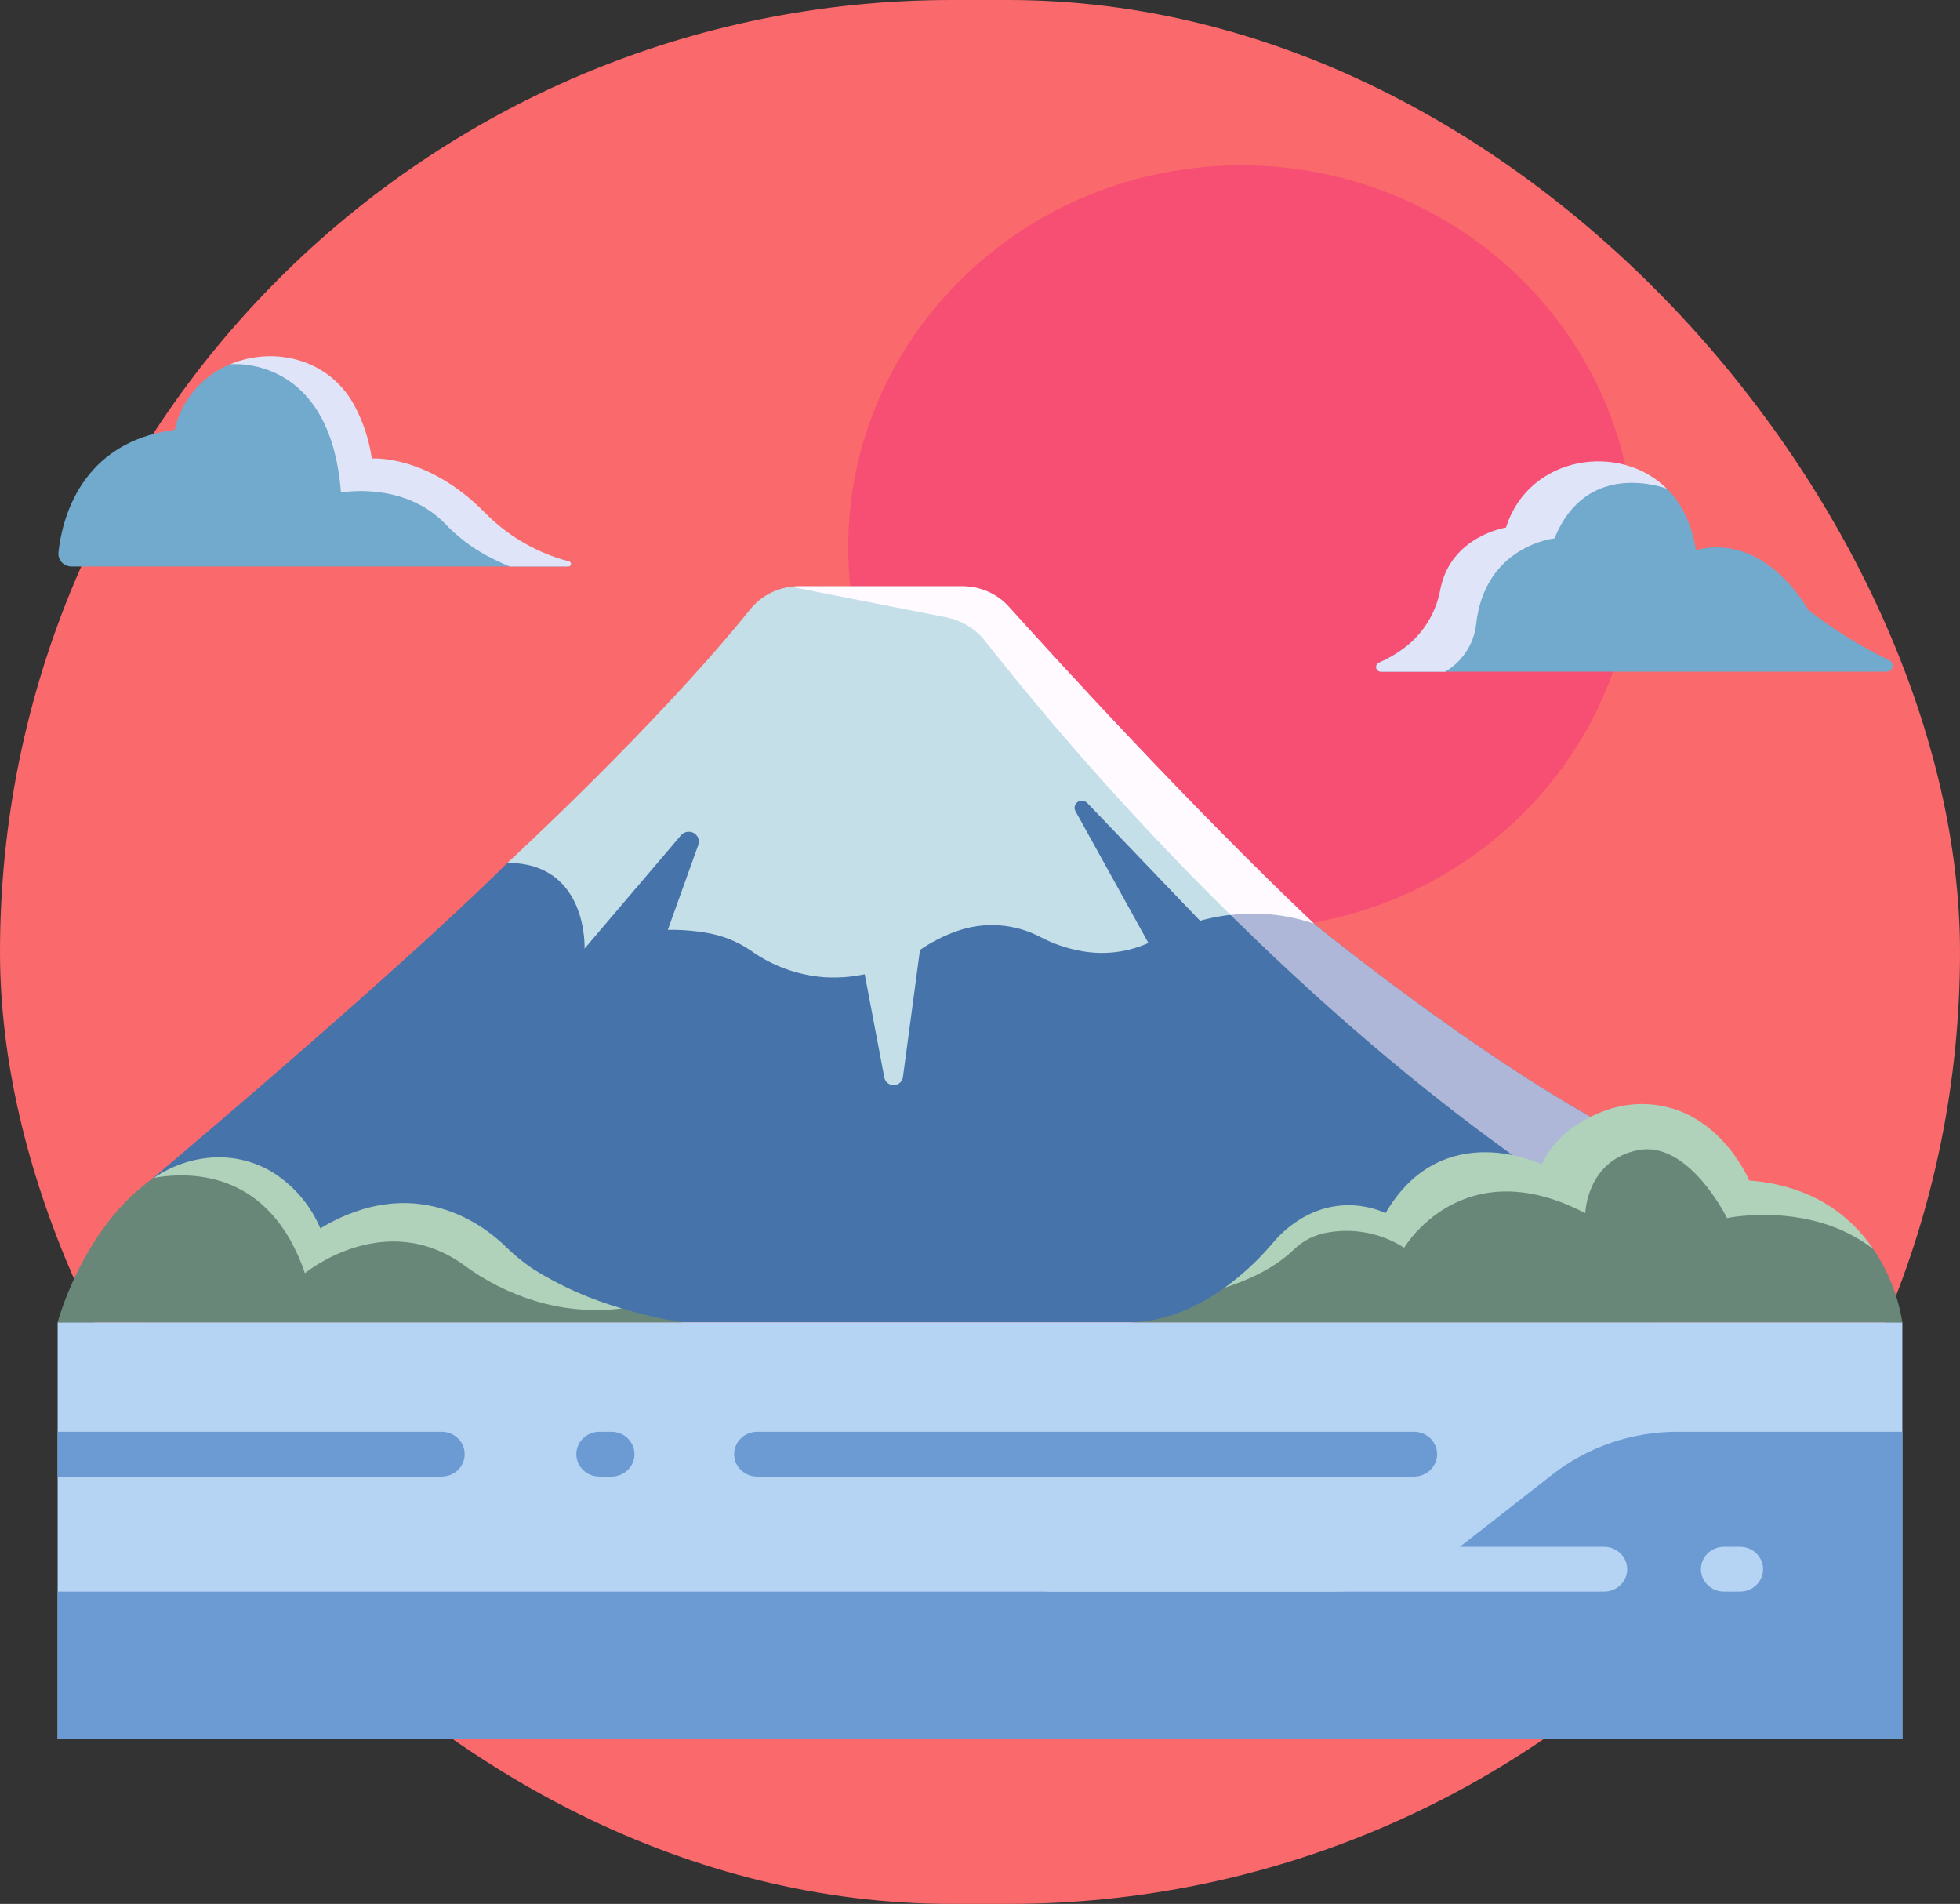 <svg xmlns="http://www.w3.org/2000/svg" width="208" height="202" viewBox="0 0 208 202" fill="none"><rect x="0" y="0" width="208" height="202" fill="#333333" stroke="none"/><rect width="208" height="202" rx="101" fill="#fa696c"/><path d="M131.732 98.571c23.04.0 41.718-18.139 41.718-40.515.0-22.376-18.678-40.515-41.718-40.515-23.041.0-41.718 18.139-41.718 40.515.0 22.376 18.677 40.515 41.718 40.515z" fill="#f74f73"/><path d="M53.851 91.55 64.377 88.332l67.256 4.165 7.797 5.49s21.054 17.23 36.26 24.044v18.265H15.642L13.769 127.067s27.104-22.662 40.082-35.517z" fill="#4673aa"/><path d="M175.69 132.381V122.032c-15.206-6.816-36.26-24.044-36.26-24.044L131.633 92.498 125.679 92.129c12.896 13.284 30.377 28.958 50.011 40.252z" fill="#aeb7d8"/><path d="M201.882 140.295H6.118v44.162H201.882V140.295z" fill="#b5d4f4"/><path d="M33.831 131.342C43.854 125.294 50.701 130.785 52.918 132.925 53.96 133.819 55.081 134.621 56.268 135.322 59.271 137.298 66.011 138.827 66.011 138.827 68.104 139.463 70.24 139.954 72.404 140.297H6.118S8.6 130.812 15.643 125.452C15.868 125.28 16.097 125.117 16.33 124.961 16.33 124.961 24.519 122.525 28.495 125.008 30.843 126.599 32.69 128.791 33.831 131.342v0z" fill="#698779"/><path d="M201.882 140.296C201.437 137.521 200.387 134.871 198.802 132.523c0 0-5.583-6.536-13.711-6.947C185.091 125.576 182.14 117.634 174.073 117.624 172.686 117.641 171.316 117.919 170.039 118.443 168.68 118.927 167.433 119.667 166.368 120.62 165.304 121.574 164.444 122.721 163.838 123.998c0 0-10.394-5.093-16.437 5.262C147.401 129.26 142.105 125.914 136.744 130.663 136.148 131.203 135.585 131.777 135.059 132.381 133.51 133.956 131.804 135.378 129.965 136.623 127.273 138.553 123.742 140.296 119.741 140.296h82.141z" fill="#698779"/><path d="M84.772 62.204H102.142C103.074 62.204 103.994 62.398 104.842 62.772 105.69 63.146 106.446 63.692 107.059 64.373 112.125 70.002 126.281 85.523 139.43 97.987 136.689 97.074 133.778 96.748 130.896 97.029 128.013 97.311 125.227 98.194 122.729 99.618 120.304 100.956 117.468 101.409 114.73 100.897 113.212 100.625 111.748 100.122 110.392 99.407 109.038 98.697 107.543 98.276 106.008 98.173 104.473 98.07 102.933 98.287 101.491 98.809 100.116 99.295 98.817 99.961 97.628 100.79c-2.929 2.095-6.525 3.119-10.155 2.889C84.663 103.463 81.971 102.49 79.7 100.869 78.258 99.879 76.603 99.222 74.86 98.948 70.508 98.227 66.032 98.817 62.035 100.637c0 0 .39-9.09-8.187-9.09.0.0 15.789-14.501 25.79-26.924C80.248 63.867 81.027 63.257 81.917 62.838S83.783 62.202 84.772 62.204z" fill="#c4dfe8"/><path d="M139.43 97.986c-13.149-12.466-27.305-27.983-32.371-33.614C106.446 63.691 105.69 63.146 104.842 62.772 103.994 62.398 103.073 62.205 102.142 62.205H84.771C84.497 62.206 84.224 62.224 83.952 62.258L100.379 65.486C102.048 65.814 103.537 66.722 104.565 68.041c8.041 10.197 16.734 19.895 26.026 29.035C133.57 96.703 136.598 97.015 139.43 97.986v0z" fill="#fffaff"/><path d="M36.446 42.993C37.417 44.49 37.969 46.965 38.317 49.238c0 0 6.069-.65 12.196 5.537C52.799 57.083 56.519 58.434 59.673 59.367 59.903 59.435 60.138 59.5 60.378 59.563 60.445 59.579 60.504 59.618 60.543 59.674 60.583 59.729 60.6 59.797 60.592 59.863 60.583 59.93 60.55 59.992 60.498 60.036 60.446 60.081 60.378 60.105 60.309 60.104H7.593C7.397 60.105 7.204 60.065 7.025 59.988 6.846 59.911 6.686 59.799 6.555 59.658 6.424 59.517 6.325 59.351 6.264 59.17 6.204 58.99 6.183 58.799 6.203 58.61 6.57 55.178 8.497 46.921 18.541 45.599 18.541 45.599 18.571 45.449 18.644 45.183c.383-1.445 1.102-2.786 2.102-3.919 1-1.133 2.255-2.028 3.667-2.616.0.0 7.967-1.921 12.032 4.345z" fill="#71aacc"/><path d="M146.557 71.265h53.647C200.352 71.266 200.496 71.218 200.612 71.129 200.728 71.041 200.811 70.917 200.845 70.777 200.88 70.638 200.866 70.491 200.804 70.361 200.743 70.23 200.637 70.124 200.506 70.058 197.433 68.582 194.538 66.78 191.875 64.684 191.875 64.684 187.479 56.474 179.97 58.356 179.805 57.229 179.495 56.126 179.047 55.074 178.555 53.873 177.827 52.778 176.902 51.849c0 0-7.909-5.092-16.008 4.499C160.848 56.404 154.72 57.061 153.604 62.691 153.175 64.846 151.426 66.672 149.756 68.146 148.744 69.038 147.591 69.765 146.341 70.302 146.234 70.35 146.146 70.432 146.094 70.535 146.041 70.638 146.026 70.755 146.051 70.868 146.076 70.98 146.14 71.081 146.232 71.153S146.439 71.265 146.557 71.265v0z" fill="#71aacc"/><path d="M150.061 156.664H80.355C79.706 156.664 79.084 156.413 78.625 155.968 78.166 155.522 77.908 154.917 77.908 154.287S78.166 153.052 78.625 152.607C79.084 152.161 79.706 151.911 80.355 151.911H150.061C150.71 151.911 151.332 152.161 151.791 152.607 152.25 153.052 152.508 153.657 152.508 154.287S152.25 155.522 151.791 155.968C151.332 156.413 150.71 156.664 150.061 156.664z" fill="#6c9bd3"/><path d="M64.885 156.664H63.61C62.961 156.664 62.339 156.413 61.88 155.968 61.421 155.522 61.163 154.917 61.163 154.287S61.421 153.052 61.88 152.607C62.339 152.161 62.961 151.911 63.61 151.911H64.885C65.534 151.911 66.156 152.161 66.615 152.607 67.074 153.052 67.332 153.657 67.332 154.287S67.074 155.522 66.615 155.968C66.156 156.413 65.534 156.664 64.885 156.664z" fill="#6c9bd3"/><path d="M46.865 151.911H6.118V156.664H46.865C47.514 156.664 48.137 156.413 48.596 155.968 49.055 155.522 49.312 154.917 49.312 154.287S49.055 153.052 48.596 152.607C48.137 152.161 47.514 151.911 46.865 151.911v0z" fill="#6c9bd3"/><path d="M62.038 100.637 72.267 88.623C72.428 88.434 72.651 88.307 72.899 88.263S73.401 88.259 73.621 88.379C73.84 88.499 74.009 88.69 74.098 88.918 74.187 89.147 74.19 89.398 74.108 89.629L69.055 103.72 62.038 100.637z" fill="#4673aa"/><path d="M121.875 100.05l-7.746-13.991C114.04 85.898 114.014 85.711 114.057 85.533 114.099 85.355 114.207 85.198 114.36 85.091S114.701 84.936 114.889 84.954C115.076 84.973 115.25 85.057 115.378 85.191L131.15 101.653 121.875 100.05z" fill="#4673aa"/><path d="M97.629 100.79 95.823 114.283C95.793 114.512 95.679 114.723 95.502 114.878 95.325 115.033 95.097 115.121 94.859 115.127 94.621 115.133 94.389 115.057 94.204 114.911 94.019 114.766 93.894 114.561 93.85 114.334L91.275 100.788 97.629 100.79z" fill="#c4dfe8"/><path d="M164.74 156.446l-10.086 7.887C150.901 167.269 146.226 168.869 141.407 168.869H6.118v15.59H201.882V151.911H177.987C173.168 151.911 168.493 153.511 164.74 156.446v0z" fill="#6c9bd3"/><path d="M170.235 168.868H111.416C110.767 168.868 110.145 168.617 109.686 168.172 109.227 167.726 108.969 167.121 108.969 166.491 108.969 165.861 109.227 165.256 109.686 164.811 110.145 164.365 110.767 164.115 111.416 164.115h58.819C170.884 164.115 171.506 164.365 171.965 164.811 172.424 165.256 172.682 165.861 172.682 166.491 172.682 167.121 172.424 167.726 171.965 168.172 171.506 168.617 170.884 168.868 170.235 168.868z" fill="#b5d4f4"/><path d="M184.655 168.868H182.955C182.306 168.868 181.684 168.617 181.225 168.172 180.766 167.726 180.508 167.121 180.508 166.491 180.508 165.861 180.766 165.256 181.225 164.811 181.684 164.365 182.306 164.115 182.955 164.115H184.655C185.304 164.115 185.926 164.365 186.385 164.811 186.844 165.256 187.102 165.861 187.102 166.491 187.102 167.121 186.844 167.726 186.385 168.172 185.926 168.617 185.304 168.868 184.655 168.868z" fill="#b5d4f4"/><path d="M60.377 59.562C60.138 59.5 59.903 59.435 59.673 59.367c-3.149-.963-5.992-2.692-8.259-5.023C45.288 48.158 39.455 48.651 39.455 48.651 39.172 46.654 38.533 44.72 37.566 42.935c-2.744-4.961-8.6-6.202-13.153-4.282C24.484 38.645 35.047 37.521 36.184 52.254c0 0 6.607-1.242 11.032 3.295C48.48 56.882 49.949 58.015 51.572 58.908 52.323 59.309 53.175 59.724 54.093 60.104h6.216C60.378 60.104 60.444 60.08 60.496 60.035 60.548 59.991 60.581 59.929 60.589 59.863 60.598 59.796 60.581 59.729 60.542 59.674 60.503 59.618 60.444 59.579 60.377 59.562z" fill="#dfe4f9"/><path d="M156.635 66.333C157.532 57.868 164.967 57.124 164.967 57.124 168.376 48.662 176.651 51.762 176.896 51.855 171.914 46.894 162.367 48.34 159.889 55.765 159.866 55.833 159.844 55.902 159.822 55.971 159.822 55.971 153.973 56.868 152.857 62.498 152.478 64.658 151.388 66.641 149.751 68.149 148.739 69.04 147.586 69.768 146.337 70.304 146.229 70.353 146.142 70.435 146.089 70.539S146.021 70.76 146.047 70.872 146.137 71.085 146.23 71.157C146.323 71.229 146.438 71.269 146.557 71.268H153.359C154.255 70.74 155.015 70.022 155.582 69.167 156.15 68.312 156.51 67.343 156.635 66.333v0z" fill="#dfe4f9"/><path d="M185.632 125.249S182.294 117.143 174.227 117.133C172.806 117.141 171.401 117.411 170.084 117.926 168.051 118.708 165.067 120.35 163.603 123.545c0 0-10.526-5.185-16.569 5.169C147.034 128.714 141.64 125.87 136.276 130.626 135.789 131.071 135.335 131.549 134.918 132.056 133.459 133.763 131.795 135.296 129.963 136.622 132.449 135.825 135.272 134.552 137.334 132.549 138.317 131.603 139.578 130.976 140.943 130.756 143.748 130.272 146.637 130.854 149.013 132.381c0 0 6.163-10.48 19.221-3.667C168.234 128.714 168.375 123.149 173.789 122.034 179.203 120.918 183.277 129.237 183.277 129.237S192.139 127.343 198.799 132.522C196.487 129.123 192.488 125.781 185.632 125.249z" fill="#b0d1ba"/><path d="M56.547 134.622C55.479 133.898 54.484 133.078 53.575 132.173 51.361 130.034 44.018 124.28 33.994 130.328c-1.003-2.392-2.721-4.438-4.934-5.872-3.976-2.483-8.844-2.093-12.729.506C20.509 124.236 28.693 124.356 32.36 135.083c0 0 8.393-6.94 16.833-.889C51.466 135.884 54.025 137.178 56.754 138.016 59.742 138.931 62.898 139.207 66.006 138.825 62.661 137.874 59.475 136.458 56.547 134.622v0z" fill="#b0d1ba"/></svg>
